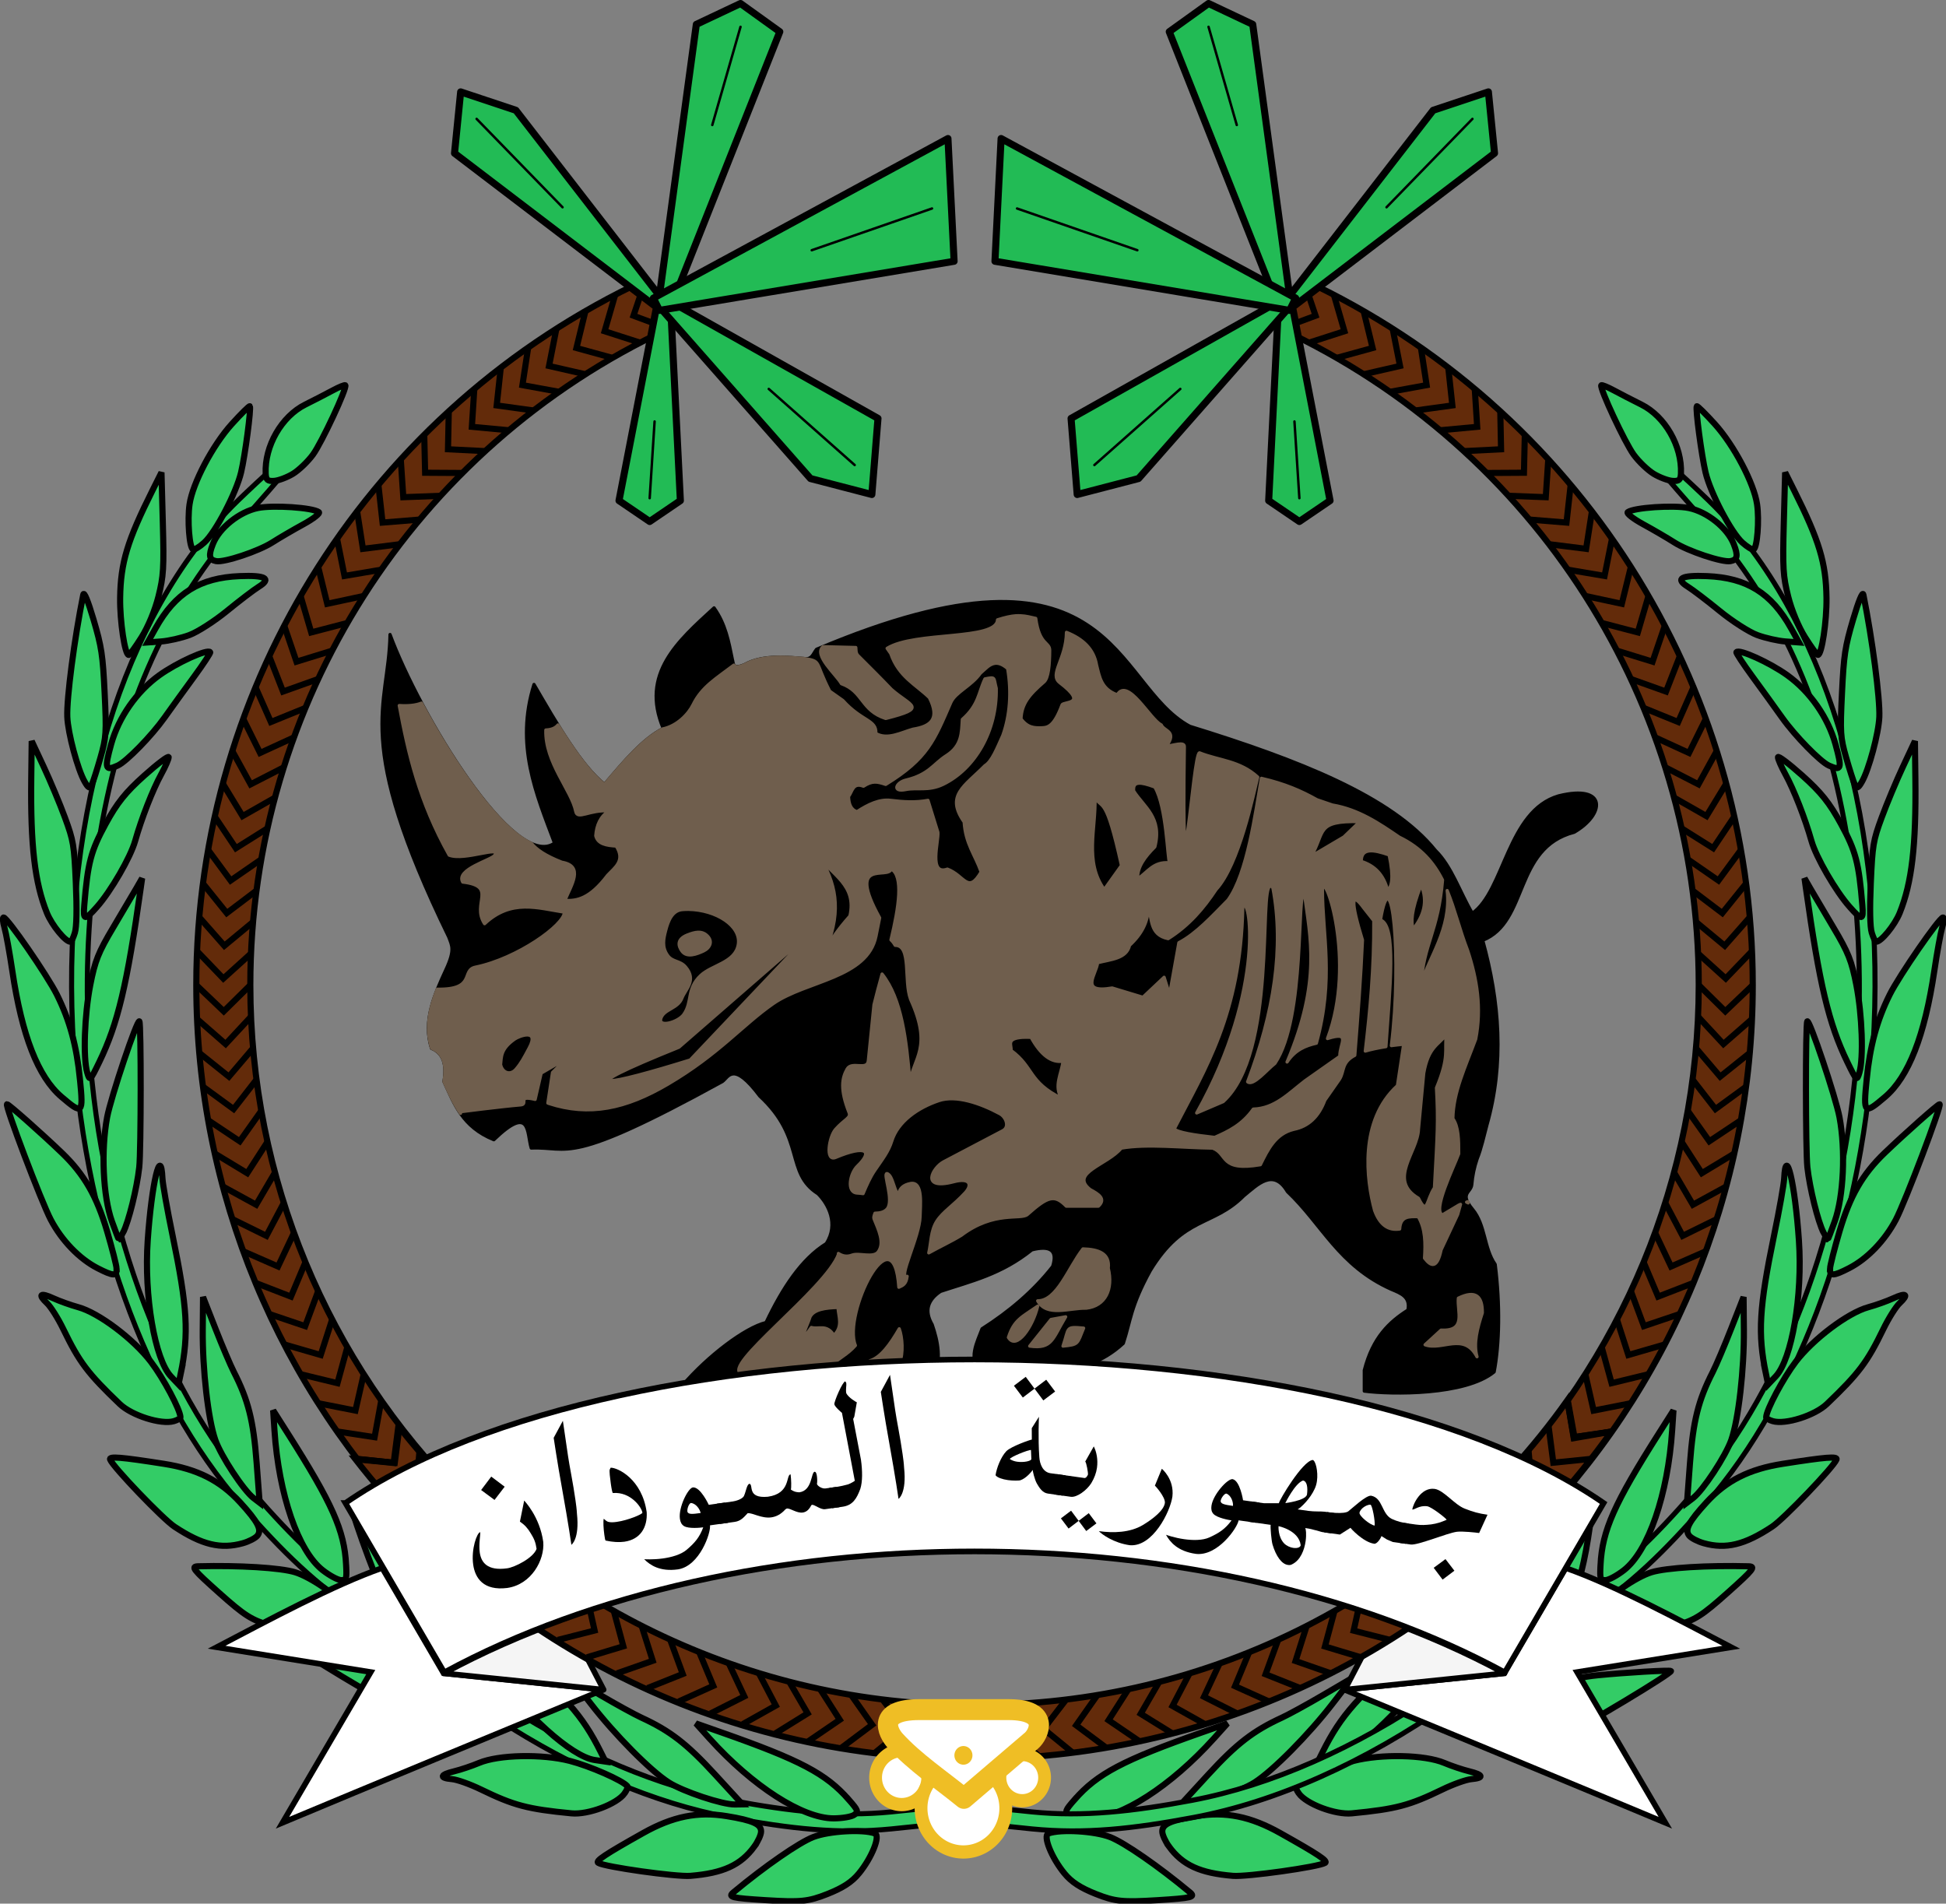 <?xml version="1.0" encoding="UTF-8" standalone="no"?>
<!DOCTYPE svg PUBLIC "-//W3C//DTD SVG 1.1//EN" "http://www.w3.org/Graphics/SVG/1.1/DTD/svg11.dtd">
<!-- Created with Inkscape (http://www.inkscape.org/) -->

<svg
   xmlns:svg="http://www.w3.org/2000/svg"
   xmlns="http://www.w3.org/2000/svg"
   version="1.1"
   width="780"
   height="763"
   viewBox="-110 -72 1560 1526"
   id="svg4033">
  <rect x="-110" y="-72" width="1560" height="1526" fill="#808080" stroke="none"/>
  <title
     id="title4035">State emblem or national coat of arms of Sudan before 1970</title>
  <defs
     id="defs4119" />
  <g
     transform="matrix(0.984,0,0,0.984,-17.575,-15.407)"
     id="g5552">
    <path
       d="m 1132.247,1299.642 c 3.852,-27.759 15.351,-48.572 56.793,-102.805 12.896,-14.346 15.007,-28.494 10.804,-1.23 -7.994,51.8 -27.761,96.241 -48.94,110.023 -5.917,3.852 -12.926,6.902 -15.576,6.778 -4.457,-0.204 -4.691,-1.174 -3.081,-12.766 z"
       id="path5462"
       style="fill:#33cc66;stroke:#000000;stroke-width:4.994" />
    <g
       transform="translate(0,-24)"
       id="g5455">
      <g
         id="g5433">
        <path
           d="m 773.251,1492.724 c -10.555,-12.853 -17.757,-30.873 -13.023,-32.591 9.895,-3.587 37.617,-1.96 50.25,2.954 11.648,4.53 39.47,23.796 64.928,44.963 4.802,3.989 1.837,4.709 -26.649,6.475 -27.953,1.731 -34.312,1.089 -49.77,-5.032 -12.688,-5.022 -19.999,-9.782 -25.737,-16.768 z m 8.255,-60.119 c 18.443,-21.101 39.472,-32.2 103.867,-54.828 l 20.658,-7.257 -10.949,12.152 c -35.089,38.934 -75.989,65.258 -101.257,65.17 -7.06,-0.023 -14.594,-1.316 -16.742,-2.873 -3.615,-2.615 -3.28,-3.554 4.423,-12.365 z m 76.977,38.214 c -2.999,-4.1 -5.483,-9.577 -5.523,-12.166 -0.094,-6.11 6.586,-9.129 27.958,-12.632 23.646,-3.877 44.001,0.239 68.136,13.786 31.072,17.437 39.082,22.761 36.561,24.312 -5.373,3.308 -63.589,11.5 -75.044,10.557 -26.722,-2.194 -41.056,-8.759 -52.089,-23.857 z m 31.846,-58.574 c 23.121,-25.191 36.741,-35.711 60.217,-46.519 5.515,-2.541 20.704,-10.878 33.754,-18.527 l 23.725,-13.91 -16.309,21.104 c -19.618,25.383 -48.601,54.647 -63.58,64.196 -11.696,7.457 -43.569,18.085 -53.795,17.937 l -6.211,-0.09 z m 73.844,15.254 c -1.839,-2.562 -2.873,-5.202 -2.297,-5.87 4.11,-4.769 30.439,-16.335 46.841,-20.578 22.648,-5.854 58.097,-5.081 73.969,1.617 5.881,2.482 15.066,5.565 20.406,6.851 11.509,2.774 12.199,5.458 1.634,6.375 -4.179,0.362 -14.729,4.126 -23.444,8.363 -26.942,13.105 -38.008,16.025 -73.867,19.493 -13.52,1.31 -36.965,-7.5 -43.243,-16.249 z m 19.453,-33.8 c 14.951,-29.922 29.025,-45.778 75.114,-84.612 16.201,-13.649 31.966,-27.712 35.039,-31.257 18.148,-20.933 4.454,8.582 -21.935,47.279 -25.369,37.199 -64.367,72.402 -83.294,75.191 l -8.872,1.307 z m 155.614,-34.978 c 24.385,-17.326 43.506,-24.993 68.456,-27.459 22.812,-2.255 58.645,-4.34 59.667,-3.474 1.635,1.381 -71.175,45.188 -86.218,51.874 -17.599,7.823 -37.952,10.607 -54.296,7.429 -30.972,-5.446 0.92,-20.197 12.392,-28.37 z"
           id="path5415"
           style="fill:#33cc66;stroke:#000000;stroke-width:4.994" />
      </g>
      <g
         transform="matrix(-1,0,0,1,1379.063,0)"
         id="g5437">
        <path
           d="m 1059.262,1356.869 c -60.445,38.76 -123.094,65.12 -181.798,76.245 -48.144,9.124 -88.945,13.6 -130.255,9.509 l -57.765,-5.953 -57.589,5.953 c -41.31,4.092 -82.112,-0.385 -130.255,-9.509 -63.998,-12.128 -132.685,-42.364 -198.094,-87.032 l -11.086,8.144 c 68.591,47.93 140.703,80.191 208.07,92.834 49.495,9.289 88.685,13.623 131.718,9.379 l 57.235,-5.953 57.412,5.953 c 43.033,4.244 82.223,-0.09 131.718,-9.379 61.276,-11.5 126.478,-39.231 189.385,-80.221 z"
           id="path5439"
           style="fill:#33cc66;stroke:#000000;stroke-width:4.113" />
        <path
           d="m 773.251,1492.724 c -10.555,-12.853 -17.757,-30.873 -13.023,-32.591 9.895,-3.587 37.617,-1.96 50.25,2.954 11.648,4.53 39.47,23.796 64.928,44.963 4.802,3.989 1.837,4.709 -26.649,6.475 -27.953,1.731 -34.312,1.089 -49.77,-5.032 -12.688,-5.022 -19.999,-9.782 -25.737,-16.768 z m 8.255,-60.119 c 18.443,-21.101 39.472,-32.2 103.867,-54.828 l 20.658,-7.257 -10.949,12.152 c -35.089,38.934 -75.989,65.258 -101.257,65.17 -7.06,-0.023 -14.594,-1.316 -16.742,-2.873 -3.615,-2.615 -3.28,-3.554 4.423,-12.365 z m 76.977,38.214 c -2.999,-4.1 -5.483,-9.577 -5.523,-12.166 -0.094,-6.11 6.586,-9.129 27.958,-12.632 23.646,-3.877 44.001,0.239 68.136,13.786 31.072,17.437 39.082,22.761 36.561,24.312 -5.373,3.308 -63.589,11.5 -75.044,10.557 -26.722,-2.194 -41.056,-8.759 -52.089,-23.857 z m 31.846,-58.574 c 23.121,-25.191 36.741,-35.711 60.217,-46.519 5.515,-2.541 20.704,-10.878 33.754,-18.527 l 23.725,-13.91 -16.309,21.104 c -19.618,25.383 -48.601,54.647 -63.58,64.196 -11.696,7.457 -43.569,18.085 -53.795,17.937 l -6.211,-0.09 z m 73.844,15.254 c -1.839,-2.562 -2.873,-5.202 -2.297,-5.87 4.11,-4.769 30.439,-16.335 46.841,-20.578 22.648,-5.854 58.097,-5.081 73.969,1.617 5.881,2.482 15.066,5.565 20.406,6.851 11.509,2.774 12.199,5.458 1.634,6.375 -4.179,0.362 -14.729,4.126 -23.444,8.363 -26.942,13.105 -38.008,16.025 -73.867,19.493 -13.52,1.31 -36.965,-7.5 -43.243,-16.249 z m 19.453,-33.8 c 14.951,-29.922 29.025,-45.778 75.114,-84.612 16.201,-13.649 31.966,-27.712 35.039,-31.257 18.148,-20.933 4.454,8.582 -21.935,47.279 -25.369,37.199 -64.367,72.402 -83.294,75.191 l -8.872,1.307 z m 94.012,-35.002 c 1.746,-2.026 12.92,-10.606 24.832,-19.068 24.385,-17.326 43.506,-24.993 68.456,-27.459 22.812,-2.255 58.645,-4.34 59.667,-3.474 1.635,1.381 -71.175,45.188 -86.218,51.874 -17.599,7.823 -37.952,10.607 -54.296,7.429 -14.234,-2.768 -16.568,-4.511 -12.44,-9.302 z m 14.053,-26.447 c 1.839,-9.63 13.431,-35.263 22.573,-49.91 7.184,-11.509 70.865,-92.536 73.381,-93.363 2.795,-0.922 -19.969,62.928 -27.691,77.668 -12.784,24.401 -37.151,52.588 -55.426,64.115 -7.324,4.617 -13.475,8.256 -13.674,8.084 -0.198,-0.171 0.18,-3.139 0.837,-6.595 z"
           id="path5441"
           style="fill:#33cc66;stroke:#000000;stroke-width:4.994" />
      </g>
    </g>
    <g
       transform="translate(12,116)"
       id="g5377">
      <path
         d="m 259.698,589.943 c -79.016,-162.299 -49.015,-186.083 -47.87,-246.531 24.236,65.407 101.402,193.066 134.036,169.939 -15.182,-40.341 -32.217,-80.153 -16.755,-129.249 19.148,32.882 38.296,66.086 57.444,81.379 15.601,-18.358 31.171,-37.002 47.87,-45.477 -18.822,-44.624 11.857,-71.248 41.375,-98.293 9.493,13.286 12.016,27.734 14.944,42.114 0.935,2.566 -0.451,8.624 9.985,4.089 15.396,-8.706 37.524,-5.658 48.257,-4.957 6.615,1.165 7.236,-3.569 10.274,-7.494 244.607,-103.468 240.535,28.38 304.115,62.719 88.384,27.272 164.521,57.011 200.134,101.125 13.243,12.995 19.93,34.027 30.041,51.197 26.07,-18.319 28.663,-83.506 70.237,-95.624 39.961,-9.933 37.813,15.177 12.693,29.618 -49.436,12.908 -36.892,73.001 -74.468,88.008 13.857,50.21 17.681,100.419 3.385,150.629 -2.104,7.85 -4.642,19.502 -7.886,27.319 -2.413,7.038 -3.839,14.073 -4.41,21.019 -0.564,6.859 -10.449,6.861 0.681,20.235 10.597,12.733 9.196,31.743 18.384,44.822 4.146,32.906 3.516,64.731 -0.846,87.585 -23.451,19.313 -83.645,18.521 -105.779,15.655 l 0,-16.925 c 6.8,-26.722 20.386,-39.512 35.542,-49.081 2.226,-10.883 -5.904,-13.711 -13.54,-16.925 -42.881,-19.179 -56.531,-52.973 -84.623,-79.546 -11.52,-19.437 -24.374,-5.677 -35.542,3.385 -25.327,25.483 -48.811,16.082 -76.161,60.929 -16.212,29.511 -15.929,40.878 -22.002,59.236 -34.088,31.693 -79.708,22.756 -115.511,23.271 -11.74,-9.878 -3.415,-24.503 0.423,-35.119 22.374,-14.264 41.935,-30.872 57.544,-50.774 4.151,-13.153 -1.896,-17.309 -16.925,-13.54 -24.823,20.03 -49.646,25.624 -74.468,33.849 -10.291,6.884 -13.395,15.685 -6.77,27.079 4.814,14.088 7.627,28.376 1.269,43.581 -6.816,11.942 -16.354,9.336 -45.273,15.655 -17.735,3.176 -22.223,13.803 -22.002,27.079 -11.771,21.228 -31.3,14.748 -50.774,8.462 l -79.546,-18.617 c -11.604,-9.026 -6.584,-18.053 -6.77,-27.079 20.264,-23.496 50.356,-46.528 67.699,-50.774 13.449,-28.232 28.89,-51.816 49.081,-64.314 10.294,-16.05 1.603,-32.365 -6.77,-40.619 -26.848,-17.021 -10.063,-45.005 -47.389,-79.546 -21.841,-29.006 -25.444,-15.371 -30.464,-11.847 -127.331,70.015 -123.791,52.808 -155.707,54.159 -3.767,-12.221 -0.078,-36.075 -30.464,-6.77 -25.796,-10.434 -32.233,-29.338 -40.619,-47.389 2.245,-13.121 -0.01,-22.969 -10.155,-27.079 -7.264,-22.3 2.558,-44.224 11.847,-64.314 7.43,-16.07 4.707,-19.384 2.227,-26.257 z"
         id="path3077"
         style="fill:#000000;fill-opacity:1;stroke:#000000;stroke-width:2.635;stroke-linecap:butt;stroke-linejoin:round;stroke-miterlimit:4;stroke-opacity:1;stroke-dasharray:none" />
      <path
         d="m 632.069,462.011 c 18.834,-4.441 22.55,-13.328 32.976,-19.939 12.921,-8.193 12.331,-18.949 13.037,-29.525 13.475,-11.808 13.152,-22.082 18.405,-32.976 9.028,-1.806 6.854,-1.211 9.203,7.669 0.763,34.213 -16.972,65.472 -43.329,78.222 -11.691,5.655 -21.417,2.398 -30.292,4.218 -11.638,2.387 -7.875,-5.812 0,-7.669 z"
         id="path3771"
         style="fill:#6f5e4d;fill-opacity:1;stroke:#6f5e4d;stroke-width:2.635;stroke-linecap:butt;stroke-linejoin:round;stroke-miterlimit:4;stroke-opacity:1;stroke-dasharray:none" />
      <path
         d="m 721.725,328.128 c -3.962,0.273 -8.679,1.277 -14.989,3.294 -0.788,17.062 -67.224,9.162 -89.935,23.225 l 2.965,4.283 c 6.478,18.912 20.451,25.153 31.461,35.908 8.809,17.476 1.104,23.403 -13.342,25.696 -9.458,2.603 -20.85,9.065 -30.308,3.459 0.778,-11.214 -11.47,-9.678 -26.849,-26.849 l -10.707,-7.577 c -12.71,-24.925 -6.249,-24.147 -21.084,-26.684 -10.732,-0.701 -32.866,-3.6 -48.262,5.106 -5.6,2.434 -7.78,1.828 -8.73,0.329 -14.419,10.963 -26.127,17.702 -33.273,32.284 -3.689,7.528 -12.942,17.388 -24.872,19.766 -16.461,8.62 -31.87,27.008 -47.273,45.132 -12.629,-10.087 -25.243,-27.991 -37.885,-48.426 -1.906,2.336 -4.816,3.889 -9.883,4.118 -0.812,26.331 21.048,49.352 24.378,66.38 1.373,7.023 11.219,-1.622 27.013,-0.494 -7.023,4.636 -10.058,11.64 -10.707,20.26 1.622,6.755 8.725,7.935 16.636,8.4 7.63,11.876 -1.001,17.34 -7.083,23.884 -14.541,19.168 -24.931,20.911 -34.755,20.425 5.446,-12.99 15.66,-28.028 -2.471,-31.131 -13.431,-5.245 -20.721,-10.336 -24.707,-15.319 -26.485,-11.745 -63.227,-64.823 -89.605,-114.313 -4.792,1.888 -10.955,2.461 -18.119,1.977 7.203,38.891 16.199,78.285 40.685,121.89 12.484,4.844 42.973,-8.244 37.061,0.164 -2.738,3.895 -31.917,11.454 -26.025,21.742 28.77,3.413 6.953,17.426 17.789,33.931 21.72,-20.383 43.343,-12.731 65.063,-9.389 -0.07,10.408 -38.395,37.865 -72.475,44.803 -11.957,2.434 0.838,18.55 -31.131,17.954 -6.109,15.419 -9.965,31.664 -4.612,48.097 10.145,4.11 12.293,14.057 10.048,27.178 4.092,8.809 7.866,17.729 13.507,25.86 0.026,-0.452 -0.044,-0.865 0,-1.318 0,0 32.68,-4.226 49.085,-5.6 6.394,-0.535 -3.422,-8.08 11.695,-4.447 l 4.941,-21.413 18.448,-10.707 44.967,-43.979 -54.192,54.192 -3.788,24.872 c 0.332,0.107 0.48,0.217 0.824,0.329 32.815,10.718 62.541,4.495 96.853,-15.648 41.703,-24.483 60.833,-48.249 85.982,-65.722 26.89,-18.682 76.787,-20.574 83.676,-55.015 l 2.965,-14.824 c -27.335,-49.51 7.54,-30.759 9.389,-39.861 10.147,5.684 6.309,31.022 -0.164,57.815 1.054,0.972 2.204,2.264 3.459,4.447 13.437,-0.122 6.829,28.606 12.518,43.979 18.058,39.694 2.221,47.48 -0.494,67.698 -2.817,-34.67 -6.718,-68.132 -22.731,-88.288 -2.513,9.166 -4.883,17.925 -6.589,25.037 l -4.612,45.626 c -0.853,8.375 -13.499,-0.021 -17.295,6.753 -4.095,7.308 -5.956,16.337 1.647,35.579 1.687,4.268 -3.74,5.283 -11.036,13.507 -5.255,5.923 -8.628,26.507 0,22.895 25.334,-10.605 30.6,-5.177 17.789,7.083 -5.994,5.736 -9.087,21.301 -0.329,21.907 1.813,0.125 3.48,0.266 4.941,0.494 2.865,-6.804 5.816,-13.474 9.554,-18.942 6.37,-9.32 11.201,-15.358 13.836,-23.884 4.907,-15.874 21.171,-27.176 38.379,-32.943 13.943,-4.673 33.633,2.017 49.744,10.707 4.985,2.689 8.099,10.802 2.306,13.836 l -48.262,25.366 c -8.515,4.46 -19.66,23.508 8.4,16.142 13.09,-3.436 15.321,2.46 9.224,9.059 -9.682,10.48 -18.095,15.381 -23.06,23.06 -5.082,7.861 -4.669,17.776 -6.589,25.86 8.67,-4.869 18.286,-9.266 26.519,-14.33 26.82,-20.272 48.594,-12.282 53.862,-16.966 16.688,-14.835 22.011,-16.565 31.625,-6.753 l 26.19,0 c 6.359,-5.949 0.169,-9.771 -6.753,-13.507 -17.183,-13.54 14.271,-20.227 25.366,-33.767 21.138,-3.684 49.307,-0.322 74.452,0 12.694,4.654 5.453,19.216 38.873,13.507 6.17,-12.447 12.22,-25.167 27.178,-28.825 11.819,-2.303 20.317,-10.133 25.366,-23.719 l 11.86,-16.966 c 4.277,-6.573 1.229,-13.647 12.518,-19.601 2.525,-31.701 4.903,-63.355 6.259,-93.888 -9.761,-31.813 -9.331,-40.486 1.153,-26.025 l 8.071,10.212 c 0.241,39.364 -3.014,72.743 -6.918,106.242 4.323,-1.314 9.969,-2.517 16.801,-3.624 3.204,-46.962 8.772,-98.867 -4.447,-103.112 9.143,-54.55 17.734,31.316 8.895,102.289 3.098,-0.44 6.422,-0.756 10.048,-1.153 l -5.107,33.767 c -31.364,28.592 -25.304,76.919 -18.613,101.63 4.412,12.152 11.502,16.535 20.425,15.154 0.584,-10.874 7.996,-10.129 15.154,-10.048 5.876,9.889 5.907,21.653 5.106,33.767 5.456,7.167 10.295,8.523 13.507,-6.753 l 13.507,-28.825 2.306,-8.236 -1.482,0.659 -13.177,7.906 c -8.66,-2.865 9.241,-39.007 13.177,-49.744 0.047,-11.215 -0.128,-22.139 -4.777,-28.661 0.377,-21.524 9.946,-41.44 18.613,-64.733 4.944,-25.027 1.192,-48.874 -6.589,-72.31 -6.395,-16.628 -10.379,-33.506 -16.636,-48.756 3.594,31.134 -15.443,55.355 -21.248,76.099 2.055,-32.447 14.068,-43.211 17.46,-84.664 -7.122,-14.077 -17.363,-26.304 -35.249,-34.92 -16.595,-11.369 -33.254,-22.608 -54.521,-26.19 l -12.518,-4.283 c -12.911,-7.231 -26.201,-13.073 -45.297,-17.46 -4.899,28.044 -11.407,77.566 -27.178,99.159 -12.996,13.088 -25.646,27.202 -40.026,34.755 l -7.577,42.332 -4.447,-14.166 -17.295,16.307 -25.037,-7.577 c -27.256,4.706 -12.785,-11.283 -11.86,-20.589 10.626,-2.75 23.581,-3.234 26.025,-14.166 9.887,-9.105 15.385,-19.465 15.154,-31.461 3.478,9.757 0.947,22.87 16.307,26.025 17.217,-10.854 29.006,-24.86 39.038,-40.026 18.852,-20.418 30.493,-77.799 33.931,-91.582 -14.627,-13.43 -31.397,-13.408 -47.438,-19.766 -5.518,-0.047 -14.731,162.238 -12.354,-5.106 0.061,-4.315 -9.161,-0.764 -14.66,-0.329 9.097,-12.343 -1.895,-12.027 -4.118,-17.295 -9.224,-4.539 -27.281,-38.997 -35.908,-24.543 -13.187,-4.72 -14.377,-14.716 -16.801,-24.049 -2.166,-13.27 -11.221,-21.547 -24.543,-26.849 -0.252,21.903 -14.314,34.218 -5.436,41.014 23.847,18.255 2.947,15.084 1.812,18.119 -6.227,16.654 -10.947,18.379 -15.977,18.613 -7.027,0.327 -12.184,-0.171 -17.46,-7.247 0.56,-12.146 6.234,-19.362 18.778,-30.143 3.57,-3.068 4.552,-13.663 4.612,-25.696 0.037,-7.027 -8.408,-3.949 -11.365,-26.025 -4.14,-0.871 -7.709,-1.975 -12.354,-2.141 -1.161,-0.042 -2.468,-0.091 -3.788,0 z m -157.139,25.202 c -7.872,6.774 10.791,22.715 14.989,30.143 17.859,6.342 15.873,21.854 36.073,28.331 34.807,-8.834 20.462,-9.75 4.612,-23.719 -8.932,-9.344 -18.203,-18.533 -27.343,-27.672 -1.833,-1.974 -1.42,-4.718 -1.647,-6.424 l -26.684,-0.659 z m 140.173,13.507 c 2.834,-0.309 6.089,0.733 10.212,4.283 3.307,19.072 1.881,38.359 -3.953,54.521 -4.579,10.128 -8.935,21.286 -14.495,24.543 -16.829,17 -32.224,24.304 -16.966,45.956 1.111,17.741 8.73,26.291 13.836,40.685 -10.872,18.526 -13.396,2.933 -27.508,-2.306 -15.639,5.62 -6.931,-23.017 -7.742,-29.978 l -8.071,-26.025 c -10.3,1.901 -20.079,1.279 -30.308,0 -9.203,-1.141 -18.305,3.259 -27.508,9.224 -5.313,-1.68 -6.679,-6.614 -6.918,-12.354 3.138,-4.081 3.435,-11.807 12.189,-8.401 7.158,-4.607 10.961,-3.88 18.119,-1.482 34.387,-21.097 39.691,-36.049 53.038,-66.71 3.658,-8.402 16.937,-13.604 24.049,-23.884 3.825,-3.222 7.302,-7.556 12.024,-8.071 z m 117.278,97.676 c 2.588,-0.128 6.551,0.784 12.848,3.13 9.682,16.531 10.215,58.131 12.024,61.768 -13.252,-1.381 -17.959,7.912 -26.025,13.013 -0.469,-9.538 5.869,-17.921 14.001,-26.025 6.197,-23.897 -8.858,-32.373 -17.295,-45.626 -0.151,-3.188 0.134,-6.047 4.447,-6.259 z m -35.908,11.695 c 6.071,10.087 8.874,-2.501 21.578,55.345 l -14.001,19.601 c -16.371,-22.638 -6.709,-49.724 -7.577,-74.946 z m 215.778,19.601 -13.013,12.518 -26.519,15.648 c 11.546,-20.041 3.281,-28.964 39.532,-28.166 z m 7.577,23.884 c 4.121,-0.507 9.936,1.051 16.307,3.294 4.018,19.395 1.981,25.494 -1.153,29.155 -3.345,-13.392 -11.011,-20.602 -21.578,-23.884 -0.08,-5.641 2.303,-8.059 6.424,-8.565 z m -447.862,4.283 c 9.522,15.463 30.748,23.028 24.872,48.756 -10.043,11.283 -14.562,18.495 -18.942,25.531 12.485,-31.483 7.03,-52.701 -5.93,-74.287 z m 490.194,23.39 c 5.874,13.719 1.957,25.402 -6.589,36.237 -1.491,-6.36 -1.889,-14.213 6.589,-36.237 z m -122.878,0.988 c 0.634,-0.098 1.263,0.331 2.141,1.482 9.145,48.38 0.927,101.406 -20.589,157.962 4.446,3.823 15.766,-9.996 22.237,-14.989 25.371,-37.781 17.382,-142.778 24.049,-138.361 4.586,35.668 13.916,70.859 -14.166,137.208 6.684,-10.075 15.178,-13.333 23.884,-15.319 14.523,-52.321 4.926,-88.499 4.941,-125.349 1.403,-17.053 27.882,58.487 4.118,121.56 19.675,-6.201 9.855,4.028 10.048,14.495 l -28.331,19.931 c -13.649,10.499 -24.597,22.51 -42.167,23.06 -9.165,12.932 -20.295,18.133 -31.461,23.06 -16.884,-1.88 -30.284,-4.022 -32.943,-6.918 25.447,-49.328 53.987,-93.513 55.839,-180.199 5.13,-14.604 20.113,64.645 -37.555,167.187 l 21.578,-9.224 c 44.022,-39.777 28.87,-174.126 38.379,-175.587 z m -474.052,18.942 c 22.765,0.383 43.041,13.529 40.685,28.496 -2.354,14.949 -21.471,16.742 -30.637,25.366 -11.725,11.033 -6.493,21.366 -13.836,31.79 -4.558,6.471 -21.803,11.223 -18.448,2.635 2.785,-7.128 13.741,-7.524 16.966,-15.977 2.713,-7.112 12.291,-14.434 2.965,-25.366 -4.561,-5.347 -10.577,-3.861 -14.495,-9.224 -5.077,-6.95 -3.44,-13.836 -1.647,-20.754 1.927,-7.432 5.184,-16.288 13.836,-16.801 1.534,-0.091 3.094,-0.19 4.612,-0.164 z m 101.3,17.46 -99.818,105.253 c -65.434,20.364 -104.071,27.933 -9.224,-10.377 l 109.042,-94.876 z m 516.219,84.499 c -1.725,13.052 2.703,17.507 -8.071,43.485 1.52,27.876 0.773,36.416 -1.647,81.37 -6.727,10.178 -5.639,23.312 -13.013,8.565 -25.507,-14.973 -0.603,-37.444 0,-56.333 l 4.283,-45.626 c 3.889,-21.765 11.949,-22.745 18.448,-31.461 z m -748.633,0.329 c 3.577,0.087 5.759,2.5 1.482,10.542 -4.664,8.769 -6.694,12.6 -10.871,17.46 -4.327,5.035 -10.875,3.343 -12.518,-3.788 0.728,-6.239 -0.175,-12.611 11.365,-20.754 1.9,-1.341 6.965,-3.546 10.542,-3.459 z m 403.224,1.977 c 1.953,-0.133 4.297,-0.075 7.083,0 7.953,14.46 16.626,20.882 26.025,19.436 -1.146,10.127 -7.747,20.227 -1.153,30.308 -27.308,-13.527 -22.47,-25.351 -41.179,-39.038 0.548,-4.212 -4.444,-9.774 9.224,-10.707 z M 616.636,782.579 c -3.294,-0.227 5.99,22.135 0.164,28.825 -2.338,2.686 -6.017,3.378 -9.883,3.459 -0.733,1.843 -1.211,3.488 -0.824,4.447 3.645,9.017 8.917,19.55 3.459,27.013 -3.93,5.374 -15.75,0.535 -21.248,2.635 -4.626,1.767 -8.183,0.632 -11.201,-1.318 l 0.164,0.494 c -10.309,28.335 -96.739,92.211 -78.899,97.347 14.754,4.248 35.037,5.808 9.059,25.366 -3.082,2.321 12.881,5.896 12.354,10.871 l 37.226,-6.753 c 2.38,-38.855 21.425,-37.828 33.931,-52.38 -10.48,-25.613 31.179,-109.841 35.414,-47.438 2.874,-1.349 5.967,-2.25 6.753,-8.895 -8.191,3.411 10.37,-32.77 10.542,-48.756 0.09,-8.413 2.74,-28.811 -7.742,-26.849 -12.407,2.322 -8.728,12.25 -10.048,9.883 -4.351,-7.802 -4.498,-15.017 -8.4,-17.625 -0.338,-0.226 -0.604,-0.314 -0.824,-0.329 z m 473.229,22.895 -0.988,0.329 1.318,0.659 c -0.195,-0.354 -0.175,-0.66 -0.329,-0.988 z m -513.09,86.146 c 0.395,7.592 4.306,15.139 -3.294,22.731 -6.146,-9.479 -12.302,-4.645 -18.448,-6.424 -13.744,19.411 -3,-1.882 -0.988,-8.73 3.223,-6.026 12.354,-7.274 22.731,-7.577 z"
         id="path3852"
         style="fill:#6f5e4d;fill-opacity:1;stroke:#6f5e4d;stroke-width:2.635;stroke-linecap:butt;stroke-linejoin:round;stroke-miterlimit:4;stroke-opacity:1;stroke-dasharray:none" />
      <path
         d="m 454.153,588.163 c -9.237,3.656 -7.243,9.287 -4.601,13.037 4.079,5.79 12.316,2.464 17.638,0 4.934,-2.284 8.381,-7.924 2.301,-13.037 -3.96,-3.33 -8.891,-2.551 -15.338,0 z"
         id="path3780"
         style="fill:#6f5e4d;fill-opacity:1;stroke:#6f5e4d;stroke-width:2.635;stroke-linecap:butt;stroke-linejoin:round;stroke-miterlimit:4;stroke-opacity:1;stroke-dasharray:none" />
      <path
         d="m 602.812,935.033 c 27.438,25.223 28.97,-12.158 23.86,-26.029 -7.376,12.714 -15.049,23.354 -23.86,26.029 z"
         id="path3818"
         style="fill:#6f5e4d;fill-opacity:1;stroke:#6f5e4d;stroke-width:2.635;stroke-linecap:butt;stroke-linejoin:round;stroke-miterlimit:4;stroke-opacity:1;stroke-dasharray:none" />
      <path
         d="m 715.603,916.053 c 6.603,10.714 19.944,-8.847 23.86,-25.486 -13.053,9.008 -19.276,11.226 -23.86,25.486 z"
         id="path3820"
         style="fill:#6f5e4d;fill-opacity:1;stroke:#6f5e4d;stroke-width:2.635;stroke-linecap:butt;stroke-linejoin:round;stroke-miterlimit:4;stroke-opacity:1;stroke-dasharray:none" />
      <path
         d="m 762.238,899.243 -11.93,2.169 -17.353,21.691 c 18.359,2.56 18.43,-5.834 29.282,-23.86 z"
         id="path3824"
         style="fill:#6f5e4d;fill-opacity:1;stroke:#6f5e4d;stroke-width:2.635;stroke-linecap:butt;stroke-linejoin:round;stroke-miterlimit:4;stroke-opacity:1;stroke-dasharray:none" />
      <path
         d="m 776.88,908.462 c -5.327,12.876 -3.746,13.335 -16.81,14.641 5.246,-15.065 1.464,-16.036 16.81,-14.641 z"
         id="path3826"
         style="fill:#6f5e4d;fill-opacity:1;stroke:#6f5e4d;stroke-width:2.635;stroke-linecap:butt;stroke-linejoin:round;stroke-miterlimit:4;stroke-opacity:1;stroke-dasharray:none" />
      <path
         d="m 776.337,843.932 c 12.999,0.338 22.001,3.873 20.606,15.726 4.121,17.042 -2.223,30.735 -17.895,32.536 -14.038,-0.303 -32.057,7.357 -39.585,-5.965 15.831,0.06 24.894,-26.954 36.874,-42.297 z"
         id="path3828"
         style="fill:#6f5e4d;fill-opacity:1;stroke:#6f5e4d;stroke-width:2.635;stroke-linecap:butt;stroke-linejoin:round;stroke-miterlimit:4;stroke-opacity:1;stroke-dasharray:none" />
      <path
         d="m 1068.076,910.088 -13.014,11.93 c 13.813,5.1 31.613,-10.607 42.297,9.761 -3.103,-11.02 0.333,-23.348 4.338,-35.79 0.116,-13.249 -5.198,-18.897 -19.521,-11.93 -1.14,10.812 6.973,27.176 -14.099,26.029 z"
         id="path3830"
         style="fill:#6f5e4d;fill-opacity:1;stroke:#6f5e4d;stroke-width:2.635;stroke-linecap:butt;stroke-linejoin:round;stroke-miterlimit:4;stroke-opacity:1;stroke-dasharray:none" />
    </g>
    <g
       transform="matrix(0.587,0.026,0.026,-0.587,1124.676,783.304)"
       id="g4039"
       style="fill:#33cc66;stroke:#000000">
      <path
         d="m 502.073,26.766 c 0,183.721 -39.253,367.298 -111.699,509.482 -36.062,70.775 -80.282,131.247 -127.353,179.203 -70.868,72.198 -92.972,98.578 -92.972,101.837 0,0.171 0.065,0.274 0.17,0.341 0.525,0.338 3.141,0.371 3.927,0.371 2.148,0 3.38,-0.134 4.063,-0.363 8.384,-2.82 74.84,-59.567 92.266,-75.758 C 426.586,596.832 523.64,332.084 523.64,29.695 523.64,-236.42 444.661,-484.887 318.95,-642.25 265.45,-709.222 219.732,-758.354 159.527,-800.696 l -87.951,-61.814 -14.895,18.208 87.95,61.814 c 57.814,40.624 105.451,91.731 157.393,156.988 121.99,153.262 200.048,395.669 200.048,652.266 z"
         id="path4041"
         style="stroke-width:7" />
      <path
         d="m 233.879,-818.155 c -27.891,4.846 -57.2,20.08 -53.005,27.555 8.773,15.62 46.328,44.323 68.077,52.025 20.053,7.101 77.334,13.171 133.681,14.164 10.624,0.193 7.601,-4.03 -27.168,-37.959 -34.121,-33.291 -43.034,-39.528 -69.767,-48.81 -21.941,-7.622 -36.656,-9.607 -51.818,-6.975 z m -56.154,86.692 c 0.336,47.701 15.119,85.378 73.012,186.104 l 18.575,32.311 -0.616,-27.836 c -1.986,-89.192 -25.476,-168.579 -58.156,-196.541 -9.129,-7.815 -20.28,-14.518 -24.78,-14.897 -7.567,-0.645 -8.178,0.939 -8.035,20.859 z m 141.717,36.254 c -8.422,1.955 -17.711,6.256 -20.639,9.551 -6.91,7.775 -1.651,19.089 22.015,47.353 26.182,31.273 57.003,48.582 103.175,57.93 59.44,12.039 75.684,14.074 74.157,9.274 -3.253,-10.236 -69.218,-85.483 -85.035,-96.994 -36.894,-26.862 -62.671,-34.323 -93.673,-27.114 z m -24.018,110.912 c 1.823,58.172 7.698,86.871 25.96,126.891 4.289,9.404 14.61,37.031 22.939,61.394 l 15.136,44.297 2.419,-45.334 c 2.907,-54.527 -1.95,-124.465 -10.655,-153.422 -6.796,-22.611 -36.086,-71.729 -49.437,-82.901 l -8.109,-6.786 1.747,55.861 z m 112.166,62.379 c -5.218,1.26 -9.484,3.516 -9.484,5.016 0,10.716 21.099,54.884 37.535,78.58 22.699,32.713 69.268,71.103 97.176,80.103 10.341,3.334 25.61,9.563 33.925,13.84 17.922,9.211 21.795,6.516 9.19,-6.404 -4.987,-5.11 -14.408,-21.686 -20.938,-36.832 -20.179,-46.834 -31.204,-62.895 -73.59,-107.209 -15.979,-16.711 -55.999,-31.401 -73.814,-27.094 z m -12.472,65.197 c -13.968,55.196 -13.438,91.278 2.843,192.563 5.725,35.601 10.428,71.25 10.451,79.236 0.142,47.156 15.279,-6.117 24.248,-85.336 8.619,-76.154 -2.552,-164.877 -23.859,-189.504 l -9.987,-11.543 -3.696,14.584 z m 82.334,149.59 c 0,4.553 4.876,28.031 10.833,52.178 12.193,49.435 28.329,80.566 57.76,111.469 26.91,28.254 70.798,70.757 73.078,70.775 3.642,0.035 -41.568,-137.35 -53.537,-162.686 -14.001,-29.642 -37.152,-55.845 -61.758,-69.908 -21.43,-12.246 -26.376,-12.592 -26.376,-1.828 z m -11.264,49.717 c -8.329,14.461 -21.862,60.393 -26.348,89.437 -3.524,22.823 -11.439,198.059 -9.114,201.92 2.579,4.295 44.17,-103.33 50.591,-130.916 10.628,-45.668 10.526,-109.089 -0.231,-144.257 -4.314,-14.092 -8.202,-25.618 -8.65,-25.618 -0.445,0 -3.256,4.248 -6.248,9.434 z m 50.375,214.084 c 2.556,47.262 10.526,82.805 26.745,119.326 12.138,27.311 64.149,110.197 69.155,110.197 1.549,0 1.285,-6.293 -0.586,-13.986 -1.872,-7.699 -5.584,-35.004 -8.249,-60.68 -9.366,-90.269 -29.101,-148.172 -60.474,-177.445 -27.935,-26.068 -29.166,-25.025 -26.591,22.588 z m -27.932,23.666 C 460.651,32.221 445.592,84.996 420.668,218.555 l -2.517,13.482 8.564,-13.482 c 4.711,-7.412 20.241,-31.237 34.514,-52.94 22.11,-33.615 27.328,-45.181 35.282,-78.199 9.924,-41.203 14.618,-100.705 9.57,-121.324 -2.949,-12.041 -3.523,-11.566 -17.45,14.244 z m 26.06,180.24 c -2.799,7.711 -4.415,32.795 -4.43,68.766 -0.025,53.062 0.679,58.846 11.135,91.687 6.133,19.283 17.941,51.416 26.225,71.409 l 15.071,36.339 2.957,-52.529 c 5.203,-92.344 1.487,-143.818 -13.447,-186.275 -6.122,-17.409 -24.153,-41.532 -31.043,-41.532 -1.132,0 -4.042,5.461 -6.468,12.135 z m -32.119,34.418 c -20.45,21.135 -49.617,66.721 -57.056,89.192 -10.176,30.714 -27.59,70.037 -40.138,90.621 -6.274,10.295 -11.408,20.765 -11.408,23.273 0,2.508 15.624,-8.221 34.725,-23.836 27.225,-22.26 39.493,-36.293 56.808,-64.986 22.012,-36.481 26.942,-52.377 34.416,-110.93 2.71,-21.228 0.401,-21.668 -17.347,-3.334 z m -0.539,169.981 c -2.064,4.013 -8.21,20.642 -13.651,36.961 -9.201,27.585 -9.881,33.814 -9.673,88.986 0.196,52.945 1.364,63.973 10.888,102.48 6.444,26.062 11.465,39.94 12.68,35.05 15.115,-60.796 29.548,-142.815 29.623,-168.339 0.067,-22.793 -11.19,-73.634 -20.12,-90.873 -4.903,-9.463 -6.673,-10.236 -9.747,-4.265 z m -37.011,24.656 c -12.28,4.91 -48.575,38.918 -67.608,63.351 -10.436,13.389 -30.143,38.268 -43.792,55.272 -13.65,17.004 -24.291,31.74 -23.645,32.748 3.255,5.092 46.755,-12.346 71.983,-28.857 32.353,-21.176 58.875,-55.811 70.855,-92.514 10.943,-33.539 10.011,-37.125 -7.793,-30 z m -40.908,176.32 c -9.676,13.957 -20.276,36.635 -25.817,55.223 -8.409,28.23 -9.526,38.934 -10.624,101.67 l -1.229,70.11 13.246,-23.778 c 38.399,-68.934 48.837,-98.682 51.707,-147.324 1.912,-32.375 -3.093,-79.76 -8.41,-79.631 -1.348,0.029 -9.845,10.711 -18.873,23.73 z m -66.373,0.053 c -11.385,3.639 -35.448,17.613 -53.472,31.055 -18.028,13.453 -38.578,27.709 -45.678,31.687 -18.584,10.416 -9.875,15.708 26.022,15.81 55.155,0.15 90.119,-19.446 119.517,-66.986 l 11.885,-19.23 -18.786,0.527 c -10.333,0.293 -28.102,3.504 -39.488,7.137 z M 217.27,689.19 c -10.076,5.823 -30.01,16.306 -44.294,23.3 -14.287,6.989 -24.207,14.131 -22.053,15.865 8.299,6.679 62.726,12.766 84.135,9.418 25.903,-4.064 54.822,-25.225 64.622,-47.304 6.98,-15.732 6.117,-21.482 -3.544,-23.718 -11.214,-2.577 -59.142,11.053 -78.866,22.439 z m 94.242,3.955 c -16.211,13.385 -47.36,66.845 -55.346,95.009 -6.601,23.262 -18.112,88.122 -16.158,91.026 0.63,0.936 12.398,-9.696 26.152,-23.622 27.835,-28.176 57.831,-79.518 63.349,-108.432 4.197,-21.99 2.899,-60.516 -2.115,-62.718 -1.898,-0.828 -9.043,3.102 -15.882,8.737 z m -127.05,89.813 c -8.405,4.602 -21.426,16.014 -28.929,25.362 -12.794,15.942 -51.553,90.192 -49.087,94.05 0.615,0.966 8.67,-1.896 17.893,-6.366 9.22,-4.464 26.64,-12.486 38.705,-17.832 33.598,-14.874 59.132,-55.092 59.132,-93.132 0,-8.826 -2.189,-10.914 -11.212,-10.704 -6.166,0.138 -18.093,4.019 -26.502,8.622 z"
         id="path4043"
         style="stroke-width:8.5" />
    </g>
    <g
       transform="matrix(1,0,0,-1,0,1340)"
       id="g4051"
       style="fill:none;stroke:#000000;stroke-width:5">
      <path
         d="M 967.94,1169.6 C 1191.25,1065.47 1334,841.392 1334,595 1334,426.853 1267.2,265.592 1148.31,146.694 l -31.12,31.113 C 1227.84,288.453 1290,438.522 1290,595 c 0,229.292 -132.85,437.82 -340.655,534.72 m -498.69,0 C 242.846,1032.82 110,824.292 110,595 110,438.522 172.161,288.453 282.807,177.807 L 251.694,146.694 C 132.796,265.592 66,426.853 66,595 c 0,246.392 142.753,470.47 366.06,574.6"
         id="path4053"
         style="fill:#632b0a;fill-opacity:1" />
      <path
         d="m 432.06,1169.6 -9.902,-29.3 28.497,-10.58 m -43.404,27.64 -8.614,-29.7 28.931,-9.32 M 383,1144.06 375.689,1114.01 405,1105.95 m -45.648,23.76 -5.993,-30.34 29.634,-6.77 m -46.64,21.74 -4.664,-30.58 29.901,-5.46 m -47.545,19.69 -3.325,-30.76 30.111,-4.15 m -48.359,17.59 -1.98,-30.87 30.263,-2.83 m -49.079,15.46 -0.633,-30.92 30.359,-1.52 m -49.708,13.32 0.717,-30.93 30.396,-0.19 m -50.241,11.13 2.065,-30.858 30.375,1.136 m -50.678,8.932 3.409,-30.745 30.297,2.46 m -51.02,6.71 4.747,-30.565 30.16,3.779 m -51.264,4.478 6.077,-30.328 29.966,5.091 m -51.41,2.238 7.393,-30.034 29.716,6.393 M 150.94,912 159.636,882.316 189.045,890 m -51.41,-2.251 9.983,-29.276 29.046,8.959 m -51.263,-4.492 11.25,-28.813 28.627,10.218 m -51.018,-6.724 12.497,-28.294 28.154,11.456 m -50.676,-8.942 13.718,-27.723 27.628,12.674 m -50.238,-11.145 14.915,-27.097 27.049,13.866 m -49.704,-13.325 16.083,-26.421 26.418,15.033 m -49.076,-15.48 17.22,-25.695 25.737,16.171 m -48.353,-17.606 18.324,-24.919 25.007,17.278 M 71.424,677.753 90.817,653.657 115.047,672.01 M 68.412,650.257 88.839,627.03 112.245,646.422 M 66.603,622.655 88.023,600.341 110.562,620.735 M 66,595 88.373,573.641 110,595 M 66.603,567.345 89.886,546.983 110.562,569.264 M 68.412,539.743 92.562,520.416 112.245,543.578 M 71.424,512.246 96.393,493.991 115.047,517.99 m -39.415,-33.083 25.742,-17.149 17.589,24.789 m -37.935,-34.77 26.466,-16.01 16.491,25.534 m -36.382,-36.392 27.138,-14.841 15.363,26.229 m -34.761,-37.944 27.76,-13.643 14.204,26.873 m -33.072,-39.424 28.328,-12.418 13.018,27.467 m -31.321,-40.829 28.844,-11.171 11.807,28.009 m -29.51,-42.157 29.303,-9.902 10.574,28.497 m -27.643,-43.404 29.707,-8.614 9.322,28.931 M 150.94,278 180.994,270.689 189.045,300 m -23.755,-45.648 30.345,-5.993 6.764,29.634 m -21.742,-46.64 30.578,-4.664 5.465,29.901 m -19.686,-47.545 30.752,-3.325 4.155,30.111 m -17.593,-48.359 30.867,-1.98 2.839,30.263 m -15.468,-49.079 30.925,-0.633 1.515,30.359"
         id="path4055" />
      <path
         d="m 967.94,1169.6 9.902,-29.3 -28.497,-10.58 m 43.404,27.64 8.611,-29.7 -28.928,-9.32 m 44.568,25.72 7.31,-30.05 -29.31,-8.06 m 45.65,23.76 5.99,-30.34 -29.63,-6.77 m 46.64,21.74 4.66,-30.58 -29.9,-5.46 m 47.54,19.69 3.33,-30.76 -30.11,-4.15 m 48.36,17.59 1.98,-30.87 -30.27,-2.83 m 49.08,15.46 0.64,-30.92 -30.36,-1.52 m 49.71,13.32 -0.72,-30.93 -30.4,-0.19 m 50.24,11.13 -2.06,-30.858 -30.38,1.136 m 50.68,8.932 -3.41,-30.745 -30.29,2.46 m 51.02,6.71 -4.75,-30.565 -30.16,3.779 m 51.26,4.478 -6.07,-30.328 -29.97,5.091 m 51.41,2.238 -7.39,-30.034 -29.72,6.393 m 51.46,-0.007 -8.7,-29.684 -29.41,7.684 m 51.41,-2.251 -9.98,-29.276 -29.04,8.959 m 51.26,-4.492 -11.25,-28.813 -28.63,10.218 m 51.02,-6.724 -12.5,-28.294 -28.15,11.456 m 50.68,-8.942 -13.72,-27.723 -27.63,12.674 m 50.24,-11.145 -14.92,-27.097 -27.05,13.866 m 49.71,-13.325 -16.09,-26.421 -26.41,15.033 m 49.07,-15.48 -17.22,-25.695 -25.74,16.171 m 48.36,-17.606 -18.33,-24.919 -25,17.278 m 47.54,-19.699 -19.4,-24.096 -24.23,18.353 m 46.64,-21.753 -20.43,-23.227 -23.41,19.392 m 45.65,-23.767 -21.42,-22.314 -22.54,20.394 M 1334,595 1311.63,573.641 1290,595 m 43.4,-27.655 -23.29,-20.362 -20.67,22.281 m 42.15,-29.521 -24.15,-19.327 -19.69,23.162 m 40.83,-31.332 -24.97,-18.255 -18.66,23.999 m 39.42,-33.083 -25.74,-17.149 -17.59,24.789 m 37.93,-34.77 -26.46,-16.01 -16.5,25.534 m 36.39,-36.392 -27.14,-14.841 -15.36,26.229 m 34.76,-37.944 -27.76,-13.643 -14.21,26.873 m 33.08,-39.424 -28.33,-12.418 -13.02,27.467 m 31.32,-40.829 -28.84,-11.171 -11.81,28.009 m 29.51,-42.157 -29.3,-9.902 -10.58,28.497 m 27.64,-43.404 -29.7,-8.614 -9.32,28.931 M 1249.06,278 1219.01,270.689 1210.95,300 m 23.76,-45.648 -30.34,-5.993 -6.77,29.634 m 21.74,-46.64 -30.58,-4.664 -5.46,29.901 m 19.69,-47.545 -30.76,-3.325 -4.15,30.111 m 17.59,-48.359 -30.87,-1.98 -2.83,30.263 m 15.46,-49.079 -30.92,-0.633 -1.52,30.359"
         id="path4057" />
      <g
         id="g4059"
         style="fill:#22bb55;stroke:#000000;stroke-width:5.75;stroke-linejoin:round">
        <path
           d="m 441.357,1149.66 -31,-160 25,-17 25,17 -8,160 h -11 z m 517.285,0 31,-160 -25,-17 -25,17 8,160 h 11 z m -512.285,3 -120,155 -45,15 -5,-50 164,-125 6,5 z m 507.285,0 119.998,155 45,15 5,-50 -163.998,-125 -6,5 z m -500.285,-3 88,222 -32,23 -36,-17 -31,-228 h 11 z m 493.285,0 -88,222 32,23 36,-17 31,-228 h -11 z"
           id="path4061" />
        <path
           d="m 441.357,1149.66 125,-142 50,-13 5,62 -174,98 -6,-5 z m 517.285,0 -125,-142 -50,-13 -5,62 174,98 6,-5 z"
           id="path4063" />
        <path
           d="m 443.357,1144.66 240,40 -5,100 -240,-130 5,-10 z m 513.285,0 -240,40 5,100 240,-130 -5,-10 z"
           id="path4065" />
      </g>
      <path
         d="m 435.357,991.66 4,62.5 m 525.285,-62.5 -4,62.5 m -666.285,246.5 70,-72 m 741.283,72 -70,-72 m -526.283,147 -23,-80 m 404.285,80 23,-80 m -311.285,-277 -70,62 m 265.285,-62 70,62 m -202.285,147 -98,-34 m 167.285,34 98,-34"
         id="path4067"
         style="fill:none;stroke-width:2;stroke-linecap:round" />
    </g>
    <g
       transform="matrix(-0.587,0.026,-0.026,-0.587,273.344,783.304)"
       id="g5443"
       style="fill:#33cc66;stroke:#000000">
      <path
         d="m 502.073,26.766 c 0,183.721 -39.253,367.298 -111.699,509.482 -36.062,70.775 -80.282,131.247 -127.353,179.203 -70.868,72.198 -92.972,98.578 -92.972,101.837 0,0.171 0.065,0.274 0.17,0.341 0.525,0.338 3.141,0.371 3.927,0.371 2.148,0 3.38,-0.134 4.063,-0.363 8.384,-2.82 74.84,-59.567 92.266,-75.758 C 426.586,596.832 523.64,332.084 523.64,29.695 523.64,-236.42 444.661,-484.887 318.95,-642.25 265.45,-709.222 219.732,-758.354 159.527,-800.696 l -87.951,-61.814 -14.895,18.208 87.95,61.814 c 57.814,40.624 105.451,91.731 157.393,156.988 121.99,153.262 200.048,395.669 200.048,652.266 z"
         id="path5445"
         style="stroke-width:7" />
      <path
         d="m 233.879,-818.155 c -27.891,4.846 -57.2,20.08 -53.005,27.555 8.773,15.62 46.328,44.323 68.077,52.025 20.053,7.101 77.334,13.171 133.681,14.164 10.624,0.193 7.601,-4.03 -27.168,-37.959 -34.121,-33.291 -43.034,-39.528 -69.767,-48.81 -21.941,-7.622 -36.656,-9.607 -51.818,-6.975 z m -56.154,86.692 c 0.336,47.701 15.119,85.378 73.012,186.104 l 18.575,32.311 -0.616,-27.836 c -1.986,-89.192 -25.476,-168.579 -58.156,-196.541 -9.129,-7.815 -20.28,-14.518 -24.78,-14.897 -7.567,-0.645 -8.178,0.939 -8.035,20.859 z m 141.717,36.254 c -8.422,1.955 -17.711,6.256 -20.639,9.551 -6.91,7.775 -1.651,19.089 22.015,47.353 26.182,31.273 57.003,48.582 103.175,57.93 59.44,12.039 75.684,14.074 74.157,9.274 -3.253,-10.236 -69.218,-85.483 -85.035,-96.994 -36.894,-26.862 -62.671,-34.323 -93.673,-27.114 z m -24.018,110.912 c 1.823,58.172 7.698,86.871 25.96,126.891 4.289,9.404 14.61,37.031 22.939,61.394 l 15.136,44.297 2.419,-45.334 c 2.907,-54.527 -1.95,-124.465 -10.655,-153.422 -6.796,-22.611 -36.086,-71.729 -49.437,-82.901 l -8.109,-6.786 1.747,55.861 z m 112.166,62.379 c -5.218,1.26 -9.484,3.516 -9.484,5.016 0,10.716 21.099,54.884 37.535,78.58 22.699,32.713 69.268,71.103 97.176,80.103 10.341,3.334 25.61,9.563 33.925,13.84 17.922,9.211 21.795,6.516 9.19,-6.404 -4.987,-5.11 -14.408,-21.686 -20.938,-36.832 -20.179,-46.834 -31.204,-62.895 -73.59,-107.209 -15.979,-16.711 -55.999,-31.401 -73.814,-27.094 z m -12.472,65.197 c -13.968,55.196 -13.438,91.278 2.843,192.563 5.725,35.601 10.428,71.25 10.451,79.236 0.142,47.156 15.279,-6.117 24.248,-85.336 8.619,-76.154 -2.552,-164.877 -23.859,-189.504 l -9.987,-11.543 -3.696,14.584 z m 82.334,149.59 c 0,4.553 4.876,28.031 10.833,52.178 12.193,49.435 28.329,80.566 57.76,111.469 26.91,28.254 70.798,70.757 73.078,70.775 3.642,0.035 -41.568,-137.35 -53.537,-162.686 -14.001,-29.642 -37.152,-55.845 -61.758,-69.908 -21.43,-12.246 -26.376,-12.592 -26.376,-1.828 z m -11.264,49.717 c -8.329,14.461 -21.862,60.393 -26.348,89.437 -3.524,22.823 -11.439,198.059 -9.114,201.92 2.579,4.295 44.17,-103.33 50.591,-130.916 10.628,-45.668 10.526,-109.089 -0.231,-144.257 -4.314,-14.092 -8.202,-25.618 -8.65,-25.618 -0.445,0 -3.256,4.248 -6.248,9.434 z m 50.375,214.084 c 2.556,47.262 10.526,82.805 26.745,119.326 12.138,27.311 64.149,110.197 69.155,110.197 1.549,0 1.285,-6.293 -0.586,-13.986 -1.872,-7.699 -5.584,-35.004 -8.249,-60.68 -9.366,-90.269 -29.101,-148.172 -60.474,-177.445 -27.935,-26.068 -29.166,-25.025 -26.591,22.588 z m -27.932,23.666 C 460.651,32.221 445.592,84.996 420.668,218.555 l -2.517,13.482 8.564,-13.482 c 4.711,-7.412 20.241,-31.237 34.514,-52.94 22.11,-33.615 27.328,-45.181 35.282,-78.199 9.924,-41.203 14.618,-100.705 9.57,-121.324 -2.949,-12.041 -3.523,-11.566 -17.45,14.244 z m 26.06,180.24 c -2.799,7.711 -4.415,32.795 -4.43,68.766 -0.025,53.062 0.679,58.846 11.135,91.687 6.133,19.283 17.941,51.416 26.225,71.409 l 15.071,36.339 2.957,-52.529 c 5.203,-92.344 1.487,-143.818 -13.447,-186.275 -6.122,-17.409 -24.153,-41.532 -31.043,-41.532 -1.132,0 -4.042,5.461 -6.468,12.135 z m -32.119,34.418 c -20.45,21.135 -49.617,66.721 -57.056,89.192 -10.176,30.714 -27.59,70.037 -40.138,90.621 -6.274,10.295 -11.408,20.765 -11.408,23.273 0,2.508 15.624,-8.221 34.725,-23.836 27.225,-22.26 39.493,-36.293 56.808,-64.986 22.012,-36.481 26.942,-52.377 34.416,-110.93 2.71,-21.228 0.401,-21.668 -17.347,-3.334 z m -0.539,169.981 c -2.064,4.013 -8.21,20.642 -13.651,36.961 -9.201,27.585 -9.881,33.814 -9.673,88.986 0.196,52.945 1.364,63.973 10.888,102.48 6.444,26.062 11.465,39.94 12.68,35.05 15.115,-60.796 29.548,-142.815 29.623,-168.339 0.067,-22.793 -11.19,-73.634 -20.12,-90.873 -4.903,-9.463 -6.673,-10.236 -9.747,-4.265 z m -37.011,24.656 c -12.28,4.91 -48.575,38.918 -67.608,63.351 -10.436,13.389 -30.143,38.268 -43.792,55.272 -13.65,17.004 -24.291,31.74 -23.645,32.748 3.255,5.092 46.755,-12.346 71.983,-28.857 32.353,-21.176 58.875,-55.811 70.855,-92.514 10.943,-33.539 10.011,-37.125 -7.793,-30 z m -40.908,176.32 c -9.676,13.957 -20.276,36.635 -25.817,55.223 -8.409,28.23 -9.526,38.934 -10.624,101.67 l -1.229,70.11 13.246,-23.778 c 38.399,-68.934 48.837,-98.682 51.707,-147.324 1.912,-32.375 -3.093,-79.76 -8.41,-79.631 -1.348,0.029 -9.845,10.711 -18.873,23.73 z m -66.373,0.053 c -11.385,3.639 -35.448,17.613 -53.472,31.055 -18.028,13.453 -38.578,27.709 -45.678,31.687 -18.584,10.416 -9.875,15.708 26.022,15.81 55.155,0.15 90.119,-19.446 119.517,-66.986 l 11.885,-19.23 -18.786,0.527 c -10.333,0.293 -28.102,3.504 -39.488,7.137 z M 217.27,689.19 c -10.076,5.823 -30.01,16.306 -44.294,23.3 -14.287,6.989 -24.207,14.131 -22.053,15.865 8.299,6.679 62.726,12.766 84.135,9.418 25.903,-4.064 54.822,-25.225 64.622,-47.304 6.98,-15.732 6.117,-21.482 -3.544,-23.718 -11.214,-2.577 -59.142,11.053 -78.866,22.439 z m 94.242,3.955 c -16.211,13.385 -47.36,66.845 -55.346,95.009 -6.601,23.262 -18.112,88.122 -16.158,91.026 0.63,0.936 12.398,-9.696 26.152,-23.622 27.835,-28.176 57.831,-79.518 63.349,-108.432 4.197,-21.99 2.899,-60.516 -2.115,-62.718 -1.898,-0.828 -9.043,3.102 -15.882,8.737 z m -127.05,89.813 c -8.405,4.602 -21.426,16.014 -28.929,25.362 -12.794,15.942 -51.553,90.192 -49.087,94.05 0.615,0.966 8.67,-1.896 17.893,-6.366 9.22,-4.464 26.64,-12.486 38.705,-17.832 33.598,-14.874 59.132,-55.092 59.132,-93.132 0,-8.826 -2.189,-10.914 -11.212,-10.704 -6.166,0.138 -18.093,4.019 -26.502,8.622 z"
         id="path5447"
         style="stroke-width:8.5" />
    </g>
    <g
       id="g5425">
      <path
         d="m 82.523,1284.428 125.6,20.241 -71.906,122.74 c 73.975,-30.943 169.487,-70.41 261.37,-108.376 L 267.485,1305.659 217.425,1219.862 c -39.439,13.736 -92.547,42.422 -134.902,64.566 z m 918.87,34.605 c 91.879,37.966 187.421,77.434 261.389,108.376 l -71.898,-122.74 125.591,-20.241 c -42.355,-22.143 -95.462,-50.829 -134.906,-64.566 l -50.059,85.797 -130.117,13.373 z"
         id="path4073"
         style="fill:#ffffff;stroke:#000000;stroke-width:4.6" />
      <path
         d="m 267.735,1305.659 c 31.233,-16.956 64.808,-31.739 100.124,-44.338 l 29.977,57.712 -130.101,-13.373 z m 763.906,-44.336 c 35.314,12.597 68.89,27.38 100.118,44.336 l -130.117,13.373 29.999,-57.709 z"
         id="path4071"
         style="fill:#f5f5f5;stroke:#000000;stroke-width:4.6;stroke-linejoin:round;stroke-miterlimit:4;stroke-dasharray:none" />
    </g>
    <g
       transform="matrix(1,0.002,-0.002,1,218.035,-527.823)"
       id="g4950"
       style="stroke:#000000;stroke-opacity:1">
      <g
         transform="matrix(-0.179,0.984,-0.984,-0.179,1640.652,-1519.525)"
         id="g4922"
         style="stroke:#000000;stroke-opacity:1">
        <g
           transform="translate(722.858,-88.123)"
           id="g4924"
           style="stroke:#000000;stroke-opacity:1">
          <path
             d="m 2700.967,1152.062 c 131.505,-147.494 185.917,-346.954 148.833,-540.158 -36.546,-199.852 -167.786,-374.228 -355.985,-461.986 l 10.779,29.204 -29.374,10.676 c 176.009,82.073 297.987,242.804 331.291,429.975 34.02,178.88 -17.146,365.636 -138.355,502.696 l 30.227,-1.626 z"
             id="path4926"
             style="fill:#632b0a;fill-opacity:1;stroke:#000000;stroke-width:5;stroke-opacity:1" />
          <g
             id="g4928"
             style="stroke:#000000;stroke-opacity:1">
            <path
               d="m 2493.815,149.918 9.902,29.3 -28.497,10.58 m 43.404,-27.64 8.611,29.7 -28.928,9.32 m 44.568,-25.72 7.31,30.05 -29.31,8.06 m 45.65,-23.76 5.99,30.34 -29.63,6.77 m 46.64,-21.74 4.66,30.58 -29.9,5.46 m 47.54,-19.69 3.33,30.76 -30.11,4.15 m 48.36,-17.59 1.98,30.87 -30.27,2.83 m 49.08,-15.46 0.64,30.92 -30.36,1.52 m 49.71,-13.32 -0.72,30.93 -30.4,0.19 m 50.24,-11.13 -2.06,30.858 -30.38,-1.136 m 50.68,-8.932 -3.41,30.745 -30.29,-2.46 m 51.02,-6.71 -4.75,30.565 -30.16,-3.779 m 51.26,-4.478 -6.07,30.328 -29.97,-5.091 m 51.41,-2.238 -7.39,30.034 -29.72,-6.393 m 51.46,0.007 -8.7,29.684 -29.41,-7.684 m 51.41,2.251 -9.98,29.276 -29.04,-8.959 m 51.26,4.492 -11.25,28.813 -28.63,-10.218 m 51.02,6.724 -12.5,28.294 -28.15,-11.456 m 50.68,8.942 -13.72,27.723 -27.63,-12.674 m 50.24,11.145 -14.92,27.097 -27.05,-13.866 m 49.71,13.325 -16.09,26.421 -26.41,-15.033 m 49.07,15.48 -17.22,25.695 -25.74,-16.171"
               id="path4930"
               style="fill:none;stroke:#000000;stroke-width:5;stroke-opacity:1" />
          </g>
        </g>
      </g>
      <g
         transform="matrix(0.141,0.99,0.99,-0.141,-564.733,-1561.794)"
         id="g4838"
         style="stroke:#000000;stroke-opacity:1">
        <g
           transform="translate(722.858,-88.123)"
           id="g4297"
           style="stroke:#000000;stroke-opacity:1">
          <g
             id="g4835"
             style="stroke:#000000;stroke-opacity:1">
            <path
               d="m 2542.875,175.458 7.31,30.05 -29.31,8.06 m 45.65,-23.76 5.99,30.34 -29.63,6.77 m 46.64,-21.74 4.66,30.58 -29.9,5.46 m 47.54,-19.69 3.33,30.76 -30.11,4.15 m 48.36,-17.59 1.98,30.87 -30.27,2.83 m 49.08,-15.46 0.64,30.92 -30.36,1.52 m 49.71,-13.32 -0.72,30.93 -30.4,0.19 m 50.24,-11.13 -2.06,30.858 -30.38,-1.136 m 50.68,-8.932 -3.41,30.745 -30.29,-2.46 m 51.02,-6.71 -4.75,30.565 -30.16,-3.779 m 51.26,-4.478 -6.07,30.328 -29.97,-5.091 m 51.41,-2.238 -7.39,30.034 -29.72,-6.393 m 51.46,0.007 -8.7,29.684 -29.41,-7.684 m 51.41,2.251 -9.98,29.276 -29.04,-8.959 m 51.26,4.492 -11.25,28.813 -28.63,-10.218 m 51.02,6.724 -12.5,28.294 -28.15,-11.456 m 50.68,8.942 -13.72,27.723 -27.63,-12.674 m 50.24,11.145 -14.92,27.097 -27.05,-13.866 m 49.71,13.325 -16.09,26.421 -26.41,-15.033 m 49.07,15.48 -17.22,25.695 -25.74,-16.171 m 48.36,17.606 -18.33,24.919 -25,-17.278"
               id="path4295"
               style="fill:none;stroke:#000000;stroke-width:5;stroke-opacity:1" />
          </g>
        </g>
      </g>
    </g>
    <path
       d="m 187.485,1166.942 80.502,137.969 C 388.563,1239.439 544.115,1206.376 700,1206.376 c 155.885,0 311.436,33.064 432.009,98.535 l 80.5,-137.969 C 1099.587,1088.966 899.831,1050 700,1050 c -199.832,0 -399.587,38.966 -512.515,116.942 z"
       id="path4075"
       style="fill:#ffffff;stroke:#000000;stroke-width:4.6" />
    <g
       transform="matrix(0.167,0,0,-0.167,280,1220)"
       id="g4077">
      <g
         transform="matrix(0.99,0.139,-0.139,0.99,0,-266)"
         id="g4079">
        <path
           d="m 256,135 c 120,0 201,110 206,198 0,126 -63,210 -64,213 l -35,-99 c 21,-19 33,-37 44,-63 13,-29 18,-48 18,-80 -22,-42 -118,-74 -155,-74 -99,0 -122,47 -122,95 0,41 16,85 16,98 -16,0 -56,-76 -56,-152 0,-68 33,-134 148,-136 z m -59,491 58,-57 58,57 -58,58 z"
           id="path4081" />
        <path
           d="m 583,829 c 0,0 1,-127 6,-249 7,-181 7,-280 7,-280 0,0 44,21 48,147 2,22 2,44 2,66 0,86 -6,171 -6,218 l -1,174 z"
           id="path4083" />
        <path
           d="m 982,406 c 0,164 -110,236 -144,240 l -6,-9 c -3,-6 -4,-39 -4,-68 0,-25 1,-47 4,-47 86,-5 129,-88 129,-115 0,-7 -74,-27 -130,-27 -15,0 -28,1 -39,5 -9,3 -15,11 -22,19 -5,-12 -8,-49 -8,-77 0,-16 0,-30 3,-30 33,-12 63,-18 89,-18 80,0 122,55 128,127 z"
           id="path4085" />
        <path
           d="m 938,181 c 24,-32 67,-72 157,-72 107,2 184,155 184,191 h 88 v 100 h -80 c 0,0 -28,93 -65,95 -24,0 -84,-87 -84,-143 0,-16 4,-29 15,-38 21,-17 79,-19 92,-19 -25,-46 -51,-69 -95,-97 -31,-20 -79,-26 -121,-26 -49,0 -91,9 -91,9 z m 264,240 c 26,-6 40,-40 40,-55 -41,0 -60,1 -63,15 0,16 14,40 23,40 z"
           id="path4087" />
        <path
           d="M 1327,400 V 300 h 74 c 29,0 46,15 68,33 24,0 63,-36 112,-36 22,0 47,7 73,29 3,1 5,3 8,3 17,0 44,-30 74,-30 14,0 30,6 45,28 2,2 3,3 5,3 12,0 38,-30 60,-30 h 70 v 100 h -54 c -17,0 -38,18 -38,28 3,8 5,24 5,38 0,12 -2,22 -9,22 -18,-4 -23,-89 -87,-89 -16,3 -26,7 -39,19 4,8 9,48 9,74 -24,0 -12,-93 -125,-93 -104,5 -60,68 -80,75 -13,0 -22,-35 -35,-55 -11,-16 -48,-19 -57,-19 z"
           id="path4089" />
        <path
           d="M 1881,400 V 300 h 51 c 51,0 74,30 98,74 16,33 23,86 23,141 l -10,202 7,10 22,68 c -1,0 -38,28 -45,52 0,21 7,36 7,47 0,4 -2,7 -4,10 -13,0 -66,-87 -68,-103 0,-13 31,-47 31,-47 l 16,-337 c 0,0 -19,-10 -37,-13 -17,-2 -38,-4 -49,-4 z"
           id="path4091" />
        <path
           d="m 2195,829 c 0,0 1,-127 6,-249 7,-181 7,-280 7,-280 0,0 44,21 48,147 2,22 2,44 2,66 0,86 -6,171 -6,218 l -1,174 z"
           id="path4093" />
      </g>
      <g
         transform="matrix(0.99,-0.139,0.139,0.99,45,458)"
         id="g4095">
        <path
           d="m 2628,849 -51,-51 51,-51 101,102 51,-51 -51,-51 -101,102 z m 259,-449 h -74 c -37,0 -58,36 -65,71 -19,88 -29,194 -29,194 l -27,-60 8,-55 c -8,-2 -94,-46 -115,-73 -23,-32 -36,-89 -36,-124 9,-10 36,-15 63,-15 27,0 53,5 59,7 28,13 51,52 54,59 0,-4 15,-45 30,-64 15,-19 33,-40 59,-40 h 73 v 100 z m -176,55 c -1,-10 -35,-22 -67,-22 -14,0 -27,3 -37,8 0,10 84,58 96,58 z"
           id="path4097" />
        <path
           d="m 2938,233 -44,-44 44,-44 87,88 44,-44 -44,-44 -87,88 z m -94,167 V 300 h 83 c 31,0 74,44 90,80 11,26 17,52 17,78 0,40 -13,77 -30,101 l -31,-79 c 6,-3 22,-52 22,-61 -2,-8 -7,-19 -15,-19 z"
           id="path4099" />
        <path
           d="m 3086,153 c 16,-13 79,-47 159,-47 112,6 173,189 173,264 -2,85 -69,127 -70,127 l -22,-86 c 1,0 59,-48 60,-77 0,-36 -45,-84 -92,-122 -56,-45 -136,-59 -208,-59 z"
           id="path4101" />
        <path
           d="m 3413,181 c 24,-32 67,-72 157,-72 107,2 184,155 184,191 h 88 v 100 h -80 c 0,0 -28,93 -65,95 -24,0 -84,-87 -84,-143 0,-16 4,-29 15,-38 21,-17 79,-19 92,-19 -25,-46 -51,-69 -95,-97 -31,-20 -79,-26 -121,-26 -49,0 -91,9 -91,9 z m 264,240 c 26,-6 40,-40 40,-55 -41,0 -60,1 -63,15 0,16 14,40 23,40 z"
           id="path4103" />
        <path
           d="m 3968,415 c 0,0 33,102 70,121 20,0 29,-30 29,-66 -5,-30 -99,-55 -99,-55 z m -17,-116 c 0,0 101,-6 120,-77 0,-10 -13,-18 -34,-18 -15,0 -34,5 -48,16 -34,28 -38,77 -38,79 z M 3802,400 V 300 h 110 c 0,-14 14,-74 22,-93 25,-55 58,-89 88,-89 7,0 14,1 19,5 40,26 51,80 51,122 0,34 -7,60 -11,63 9,0 26,0 45,-3 17,-1 34,-5 41,-5 h 44 v 100 h -48 c -16,0 -48,-7 -78,-7 -19,0 -33,0 -53,0 17,13 54,62 68,110 4,12 6,26 6,40 0,48 -21,99 -35,99 -49,-13 -134,-216 -134,-232 l -71,-10 z"
           id="path4105" />
        <path
           d="m 4333,419 c 3,25 34,46 48,46 9,-2 34,-76 34,-98 -23,0 -82,36 -82,52 z M 4176,400 V 300 h 77 l 47,40 c 0,-2 71,-61 125,-61 15,0 29,33 30,42 l 29,-13 30,-8 h 64 v 100 c -33,0 -55,2 -85,11 -53,18 -57,95 -115,98 -25,0 -85,-76 -100,-91 -19,-18 -96,-18 -102,-18 z"
           id="path4107" />
        <path
           d="m 4729,203 51,-51 51,51 -51,50 -51,-50 z m -178,197 -2,-100 h 53 c 35,0 170,81 215,93 27,7 90,9 108,9 l 28,94 c -44,0 -72,4 -114,14 -52,12 -114,75 -159,75 -66,0 -94,-86 -94,-115 11,0 31,26 70,26 21,0 99,-45 103,-52 -24,-15 -44,-25 -72,-33 -28,-7 -46,-11 -74,-11 z"
           id="path4109" />
      </g>
    </g>
    <g
       transform="matrix(5.214,0,0,5.389,-132.94,-209.622)"
       id="g4149"
       style="fill:#ffffff;fill-opacity:1;stroke:#efbe25;stroke-opacity:1">
      <path
         d="m 170.518,298.008 a 3.492,3.492 0 1 1 -6.984,0 3.492,3.492 0 1 1 6.984,0 z"
         transform="translate(0.181,-1.054)"
         id="path4133"
         style="fill:#ffffff;fill-opacity:1;stroke:#efbe25;stroke-width:2;stroke-linecap:round;stroke-linejoin:round;stroke-miterlimit:4;stroke-opacity:1;stroke-dasharray:none" />
      <path
         d="m 152.768,297.717 a 4.074,4.074 0 1 1 -8.148,0 4.074,4.074 0 1 1 8.148,0 z"
         transform="translate(-0.328,-0.763)"
         id="path4135"
         style="fill:#ffffff;fill-opacity:1;stroke:#efbe25;stroke-width:2;stroke-linecap:round;stroke-linejoin:round;stroke-miterlimit:4;stroke-opacity:1;stroke-dasharray:none" />
      <path
         d="m 163.825,301.136 a 6.62,6.62 0 1 1 -13.24,0 6.62,6.62 0 1 1 13.24,0 z"
         transform="translate(0.81,0.436)"
         id="path4137"
         style="fill:#ffffff;fill-opacity:1;stroke:#efbe25;stroke-width:2;stroke-linecap:round;stroke-linejoin:round;stroke-miterlimit:4;stroke-opacity:1;stroke-dasharray:none" />
      <path
         d="m 147.344,291.357 c -1.143,-1.224 -2.974,-4.687 3.796,-4.687 l 13.895,0 c 6.712,0 4.71,3.786 3.62,4.687 l -10.567,8.73 c -3.452,-2.732 -7.737,-5.51 -10.743,-8.73 z"
         id="path4131"
         style="fill:#ffffff;fill-opacity:1;stroke:#efbe25;stroke-width:3.167;stroke-linecap:butt;stroke-linejoin:round;stroke-miterlimit:4;stroke-opacity:1;stroke-dasharray:none" />
      <path
         d="m 160.188,292.77 a 1.309,1.309 0 1 1 -2.619,0 1.309,1.309 0 1 1 2.619,0 z"
         transform="translate(-0.863,0.818)"
         id="path4139"
         style="fill:#efbe25;fill-opacity:1;stroke:#efbe25;stroke-width:0.2;stroke-linecap:round;stroke-linejoin:round;stroke-miterlimit:4;stroke-opacity:1;stroke-dasharray:none" />
    </g>
  </g>
</svg>
